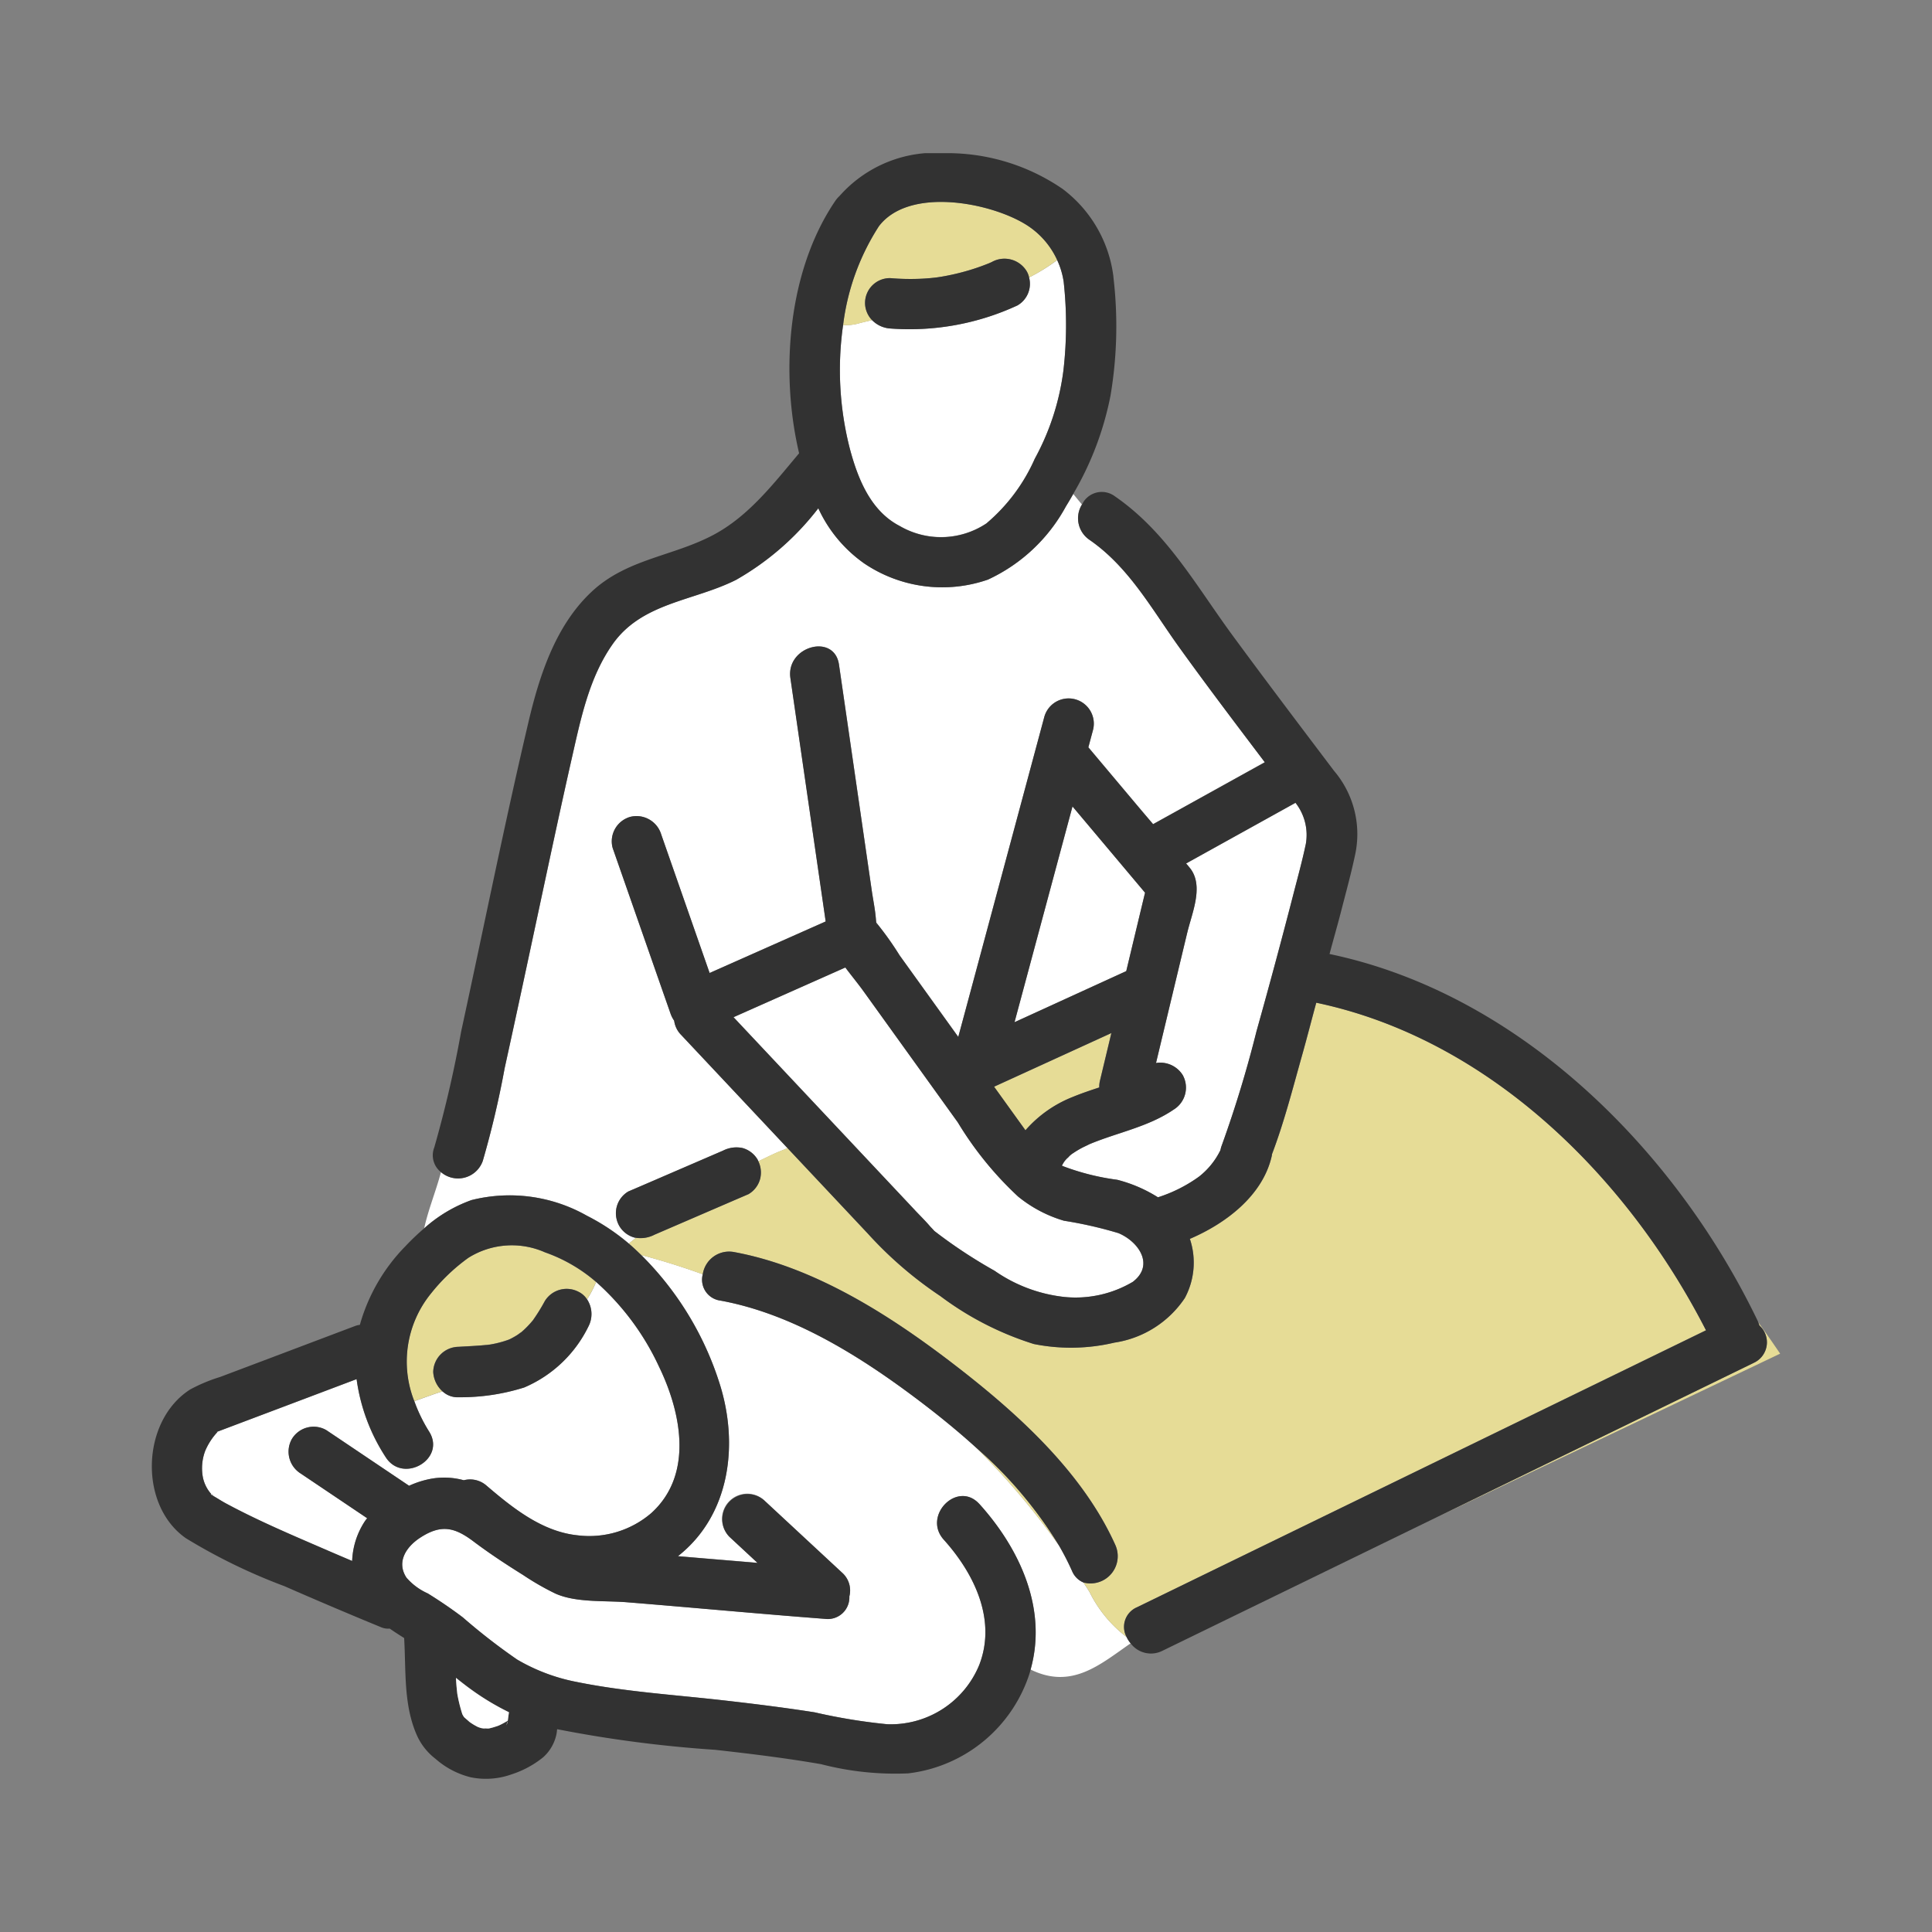 <svg xmlns="http://www.w3.org/2000/svg" xmlns:xlink="http://www.w3.org/1999/xlink" width="115" height="115" viewBox="0 0 115 115"><rect x="0" y="0" width="115" height="115" fill="#808080" stroke="none"/><defs><style>.a,.e{fill:#fff;}.a{stroke:#707070;}.b{fill:none;}.c{clip-path:url(#a);}.d{clip-path:url(#b);}.f{fill:#e6dc96;}.g{fill:#323232;}</style><clipPath id="a"><rect class="a" width="115" height="115" transform="translate(845 1990)"/></clipPath><clipPath id="b"><rect class="b" width="96.922" height="96.767" transform="translate(0 0)"/></clipPath></defs><g class="c" transform="translate(-845 -1990)"><g transform="translate(854.039 1999.116)"><g class="d"><path class="e" d="M3.542,79.812c-.049-.019-.052.024.049.078.027.014.052.031.079.046-.04-.042-.091-.09-.128-.124"/><path class="e" d="M10.559,83.215q.681.294,1.364.583a4.606,4.606,0,0,1,.763-2.374c.039-.058.088-.113.131-.171L8.87,78.6a1.536,1.536,0,0,1-.538-2.052,1.51,1.51,0,0,1,2.052-.538l.7.469,4.226,2.843a5.584,5.584,0,0,1,1.388-.431,4.4,4.4,0,0,1,1.869.105,1.483,1.483,0,0,1,1.363.328c1.551,1.325,3.294,2.728,5.4,2.948a5.656,5.656,0,0,0,4.4-1.324c2.532-2.295,1.778-6,.451-8.73a15.382,15.382,0,0,0-3.737-5.026,6.267,6.267,0,0,1-.536,1.03,1.6,1.6,0,0,1,.076,1.628,7.533,7.533,0,0,1-3.817,3.619,12.6,12.6,0,0,1-3.912.58,1.3,1.3,0,0,1-.944-.346c-.042.012-.086.028-.128.04-.264.077-.918.318-1.558.546A9.385,9.385,0,0,0,16.5,76.1c1.034,1.639-1.563,3.143-2.59,1.514a11.248,11.248,0,0,1-1.725-4.636l-4.4,1.662L4.858,75.741,4,76.066c-.024.009-.048.019-.073.027a.173.173,0,0,1-.027.035,3.839,3.839,0,0,0-.725,1.121,2.93,2.93,0,0,0-.133,1.583,2.156,2.156,0,0,0,.459.94l.043.04a.4.4,0,0,1,.131.126c.241.137.472.291.716.422,1.991,1.075,4.1,1.959,6.17,2.855"/><path class="e" d="M3.946,76.062l-.023.032h0l.021-.031"/><path class="e" d="M3.806,76.138c.086-.04.079,0,.092-.01s.016-.022.025-.034a1.086,1.086,0,0,0-.117.044"/><path class="e" d="M54.277,7.666a4.724,4.724,0,0,0-.388-1.3A11.65,11.65,0,0,1,52.217,7.4a1.483,1.483,0,0,1-.692,1.663,15.285,15.285,0,0,1-7.575,1.373,1.667,1.667,0,0,1-1.082-.5c-.235.057-.472.113-.706.171a2.816,2.816,0,0,1-1.017.122,18.868,18.868,0,0,0,.4,7.351c.476,1.791,1.238,3.712,2.969,4.606a4.878,4.878,0,0,0,5.159-.15,10.674,10.674,0,0,0,2.882-3.852A14.876,14.876,0,0,0,54.265,12.9a23.573,23.573,0,0,0,.012-5.23"/><path class="e" d="M3.716,79.992a.516.516,0,0,0-.043-.053l0,0a.375.375,0,0,1,.047.055"/><path class="e" d="M61.631,46.391q-.441,1.838-.881,3.676c-.008.039-.017.075-.027.113l-.954,3.982a1.577,1.577,0,0,1,1.591.719,1.538,1.538,0,0,1-.538,2.053c-1.547,1.052-3.38,1.365-5.072,2.084.152-.065-.315.154-.369.183a5.311,5.311,0,0,0-.538.322,1.26,1.26,0,0,0-.3.257,1.308,1.308,0,0,0-.275.313c-.036.053-.068.116-.1.173.015.009.028.019.044.028a14.293,14.293,0,0,0,3.249.818,8.432,8.432,0,0,1,2.419,1.041l.018-.005a8.638,8.638,0,0,0,2.436-1.227,4.512,4.512,0,0,0,1.275-1.578,1.564,1.564,0,0,1,.082-.289,70.02,70.02,0,0,0,2.063-6.782q1.131-4.04,2.18-8.1c.256-1,.533-1.993.746-3a3.1,3.1,0,0,0-.606-2.5l-.739.411-5.772,3.2c.073.088.148.174.22.263.856,1.056.136,2.658-.149,3.845"/><path class="e" d="M43.126,45.841c.025.155.04.1,0,0"/><path class="e" d="M58.016,88.321a7.592,7.592,0,0,1-2.2-2.671c-.116-.194-.244-.381-.363-.572a1.262,1.262,0,0,1-.685-.694,16.114,16.114,0,0,0-.769-1.5,43.966,43.966,0,0,0-4.932-5.828c-1.044-.944-2.127-1.831-3.2-2.649-3.511-2.674-7.616-5.3-12.026-6.108a1.252,1.252,0,0,1-1.048-1.566q-1.8-.654-3.661-1.145a18.7,18.7,0,0,1,4.644,7.589c1.192,3.688.631,7.9-2.462,10.333,1.579.136,3.159.263,4.738.4l-1.676-1.556A1.5,1.5,0,0,1,36.5,80.234l4.631,4.3a1.411,1.411,0,0,1,.388,1.374,1.284,1.284,0,0,1-1.436,1.335c-3.94-.3-7.872-.671-11.81-.99-1.333-.108-3.017.033-4.25-.516a15.981,15.981,0,0,1-1.914-1.1c-1.009-.63-2.007-1.284-2.957-2-1.126-.848-1.931-1.042-3.185-.222-.812.531-1.427,1.429-.812,2.372a3.624,3.624,0,0,0,1.267.939c.717.443,1.415.918,2.088,1.427a36.165,36.165,0,0,0,3.236,2.512A11.155,11.155,0,0,0,25.277,91c2.855.58,5.8.764,8.693,1.091,1.832.207,3.663.434,5.484.719a34.111,34.111,0,0,0,4.318.708,5.7,5.7,0,0,0,5.478-3.529c1.044-2.7-.308-5.453-2.111-7.454-1.29-1.432.826-3.559,2.121-2.122,2.4,2.666,4.055,6.235,3.044,9.847,2.459,1.21,4.144-.308,5.955-1.558a1.776,1.776,0,0,1-.243-.38"/><path class="e" d="M25.893,63.245a12.714,12.714,0,0,1,2.5,1.662c.142-.119.291-.231.435-.348-.033,0-.065,0-.1-.013a1.513,1.513,0,0,1-.9-.689,1.53,1.53,0,0,1-.151-1.156,1.5,1.5,0,0,1,.689-.9l.7-.3L34,59.373a1.751,1.751,0,0,1,1.156-.151,1.515,1.515,0,0,1,.9.689.957.957,0,0,1,.045.1c.4-.186.788-.389,1.192-.56l.547-.222L31.5,52.481a1.463,1.463,0,0,1-.408-.838,1.8,1.8,0,0,1-.216-.419l-.432-1.237q-1.507-4.315-3.016-8.633a1.513,1.513,0,0,1,1.047-1.845,1.538,1.538,0,0,1,1.846,1.048l.432,1.237Q31.975,45.3,33.2,48.8l6.91-3.071q-1.05-7.243-2.1-14.486c-.274-1.891,2.617-2.7,2.893-.8q.593,4.078,1.183,8.158.385,2.651.769,5.3c.081.555.2,1.122.244,1.682.008.1.016.164.023.217a18.421,18.421,0,0,1,1.386,1.942l2.873,3.994q.311.434.622.865l.5-1.853q2.31-8.6,4.621-17.195a1.5,1.5,0,0,1,2.893.8q-.135.506-.271,1.01l2.97,3.532q.439.522.885,1.042l.08-.045,6.565-3.644c-1.72-2.275-3.445-4.547-5.109-6.862-1.635-2.274-2.983-4.761-5.333-6.383a1.548,1.548,0,0,1-.444-2.092c-.178-.212-.348-.42-.513-.623-.144.254-.29.5-.44.746a10.108,10.108,0,0,1-4.636,4.349,8.3,8.3,0,0,1-7.357-.955,8.173,8.173,0,0,1-2.742-3.291,16.389,16.389,0,0,1-4.9,4.264c-2.529,1.272-5.609,1.34-7.357,3.845-1.377,1.975-1.873,4.391-2.4,6.695-.665,2.935-1.291,5.879-1.922,8.822C22.4,48,21.711,51.235,21,54.464a56.41,56.41,0,0,1-1.3,5.515,1.561,1.561,0,0,1-2.49.672c-.293,1.116-.758,2.233-1,3.349a8.493,8.493,0,0,1,2.82-1.683,9.321,9.321,0,0,1,6.865.928"/><path class="e" d="M58,48.688l1.119-4.667L54.8,38.886q-1.725,6.421-3.451,12.844L58,48.688"/><path class="f" d="M69.313,50.567c-.28,1.022-.541,2.05-.828,3.07-.559,1.98-1.072,4.011-1.805,5.939-.006.035-.006.069-.014.1-.528,2.377-2.754,4.041-4.877,4.947a4.457,4.457,0,0,1-.3,3.523A6.132,6.132,0,0,1,57.293,70.8a11.226,11.226,0,0,1-4.792.083,18.415,18.415,0,0,1-5.568-2.852,23.2,23.2,0,0,1-4.31-3.714l-4.787-5.094-.546.222c-.405.171-.8.374-1.192.56a1.557,1.557,0,0,1,.1,1.059,1.5,1.5,0,0,1-.689.9l-.695.3L29.88,64.395a1.8,1.8,0,0,1-1.055.164c-.145.117-.293.229-.436.348.258.216.5.45.743.684q1.855.492,3.661,1.146a1.583,1.583,0,0,1,1.846-1.328c4.75.87,9.216,3.709,12.989,6.6s7.75,6.438,9.732,10.861a1.621,1.621,0,0,1-1.906,2.208c.119.192.247.378.363.572a7.583,7.583,0,0,0,2.2,2.671,1.269,1.269,0,0,1,.621-1.765l4.41-2.147L92.509,70.064c-4.674-9.137-12.93-17.34-23.2-19.5"/><path class="f" d="M54.8,56.187c.532-.22,1.064-.4,1.589-.57a1.6,1.6,0,0,1,.041-.4q.341-1.419.68-2.838l-6.982,3.193L52,58.162A7.27,7.27,0,0,1,54.8,56.187"/><path class="f" d="M49.068,77.059A43.959,43.959,0,0,1,54,82.887a24.929,24.929,0,0,0-4.931-5.828"/><path class="f" d="M95.363,72l-4.409,2.147L76.531,81.171l20.391-9.712q-.654-.966-1.307-1.876a1.7,1.7,0,0,1,.073.2A1.344,1.344,0,0,1,95.363,72"/><path class="f" d="M20.184,70.907l-.092.009-.025,0,.117-.014"/><path class="f" d="M21.9,70.237l.035-.024-.035.024"/><path class="f" d="M23.383,65.422a4.869,4.869,0,0,0-4.548.332,11.159,11.159,0,0,0-2.219,2.116,6.42,6.42,0,0,0-1,6.417c.64-.228,1.294-.469,1.558-.546.042-.012.086-.028.128-.04a1.681,1.681,0,0,1-.556-1.154,1.526,1.526,0,0,1,1.5-1.5c.547-.033,1.1-.055,1.642-.109.011,0,.071-.009.2-.022s.253-.043.378-.07a6.372,6.372,0,0,0,.762-.221l.1-.044c.13-.065.257-.136.38-.212.066-.041.129-.087.193-.132-.067.042-.082.043.094-.067.061-.053.122-.107.18-.162.126-.118.245-.242.359-.371.059-.066.114-.134.171-.2l0-.007a10.909,10.909,0,0,0,.679-1.1A1.524,1.524,0,0,1,25.44,67.8a1.286,1.286,0,0,1,.462.424,6.267,6.267,0,0,0,.536-1.03,9.41,9.41,0,0,0-3.055-1.768"/><path class="f" d="M20.061,70.922h.006l-.092.011c-.028,0-.057,0-.085.006a1.266,1.266,0,0,0,.171-.016"/><path class="f" d="M21.935,70.213c.038-.027.076-.055.116-.079-.029.017-.034.021-.056.035l0,0c-.016.014-.038.028-.058.042"/><path class="f" d="M42.162,10.113c.234-.059.471-.114.706-.172a1.522,1.522,0,0,1-.418-1,1.506,1.506,0,0,1,1.5-1.5,14.043,14.043,0,0,0,1.716.042c.286-.011.572-.032.857-.061L46.7,7.4c.112-.016.224-.033.336-.052a13.849,13.849,0,0,0,1.611-.378c.275-.082.546-.173.815-.273.115-.042.229-.088.343-.132l.023-.01c.061-.027.122-.053.182-.081a1.546,1.546,0,0,1,2.053.538,1.233,1.233,0,0,1,.154.39A11.746,11.746,0,0,0,53.889,6.36a4.862,4.862,0,0,0-1.875-2.12c-2.133-1.318-6.95-2.245-8.737.108a13.968,13.968,0,0,0-2.132,5.886,2.837,2.837,0,0,0,1.017-.121"/><path class="g" d="M50.01,6.474c-.06.028-.121.055-.182.081l-.023.01c-.115.044-.229.09-.344.132-.268.1-.54.191-.814.273a13.664,13.664,0,0,1-1.612.378c-.111.019-.223.036-.336.052l-.176.019q-.427.045-.857.061a14.038,14.038,0,0,1-1.716-.042,1.474,1.474,0,0,0-1.082,2.5,1.666,1.666,0,0,0,1.082.5,15.28,15.28,0,0,0,7.574-1.374A1.481,1.481,0,0,0,52.216,7.4a1.233,1.233,0,0,0-.154-.39,1.544,1.544,0,0,0-2.052-.538"/><path class="g" d="M57.239,7.374A7.722,7.722,0,0,0,54.212,2.13,12.141,12.141,0,0,0,47.238,0,7.614,7.614,0,0,0,40.933,2.55a1.68,1.68,0,0,0-.247.284c-2.83,4.154-3.3,10.2-2.159,15.03-1.509,1.793-3,3.748-5.109,4.863-2.422,1.284-5.146,1.418-7.243,3.381-2.149,2.011-3.109,4.992-3.765,7.786-1.436,6.107-2.667,12.263-4,18.392a69.582,69.582,0,0,1-1.6,6.9,1.274,1.274,0,0,0,.4,1.469,5.21,5.21,0,0,0,.049-3.031,5.21,5.21,0,0,1-.049,3.031,1.56,1.56,0,0,0,2.489-.672A55.843,55.843,0,0,0,21,54.464c.709-3.229,1.4-6.464,2.09-9.7.631-2.943,1.257-5.887,1.923-8.822.521-2.3,1.017-4.72,2.4-6.695,1.746-2.5,4.827-2.573,7.356-3.844a16.39,16.39,0,0,0,4.9-4.265,8.183,8.183,0,0,0,2.743,3.291,8.3,8.3,0,0,0,7.356.955A10.105,10.105,0,0,0,54.4,21.038c.149-.243.3-.492.439-.746a8.738,8.738,0,0,0-.587-.672,8.738,8.738,0,0,1,.587.672,18.593,18.593,0,0,0,2.225-5.866,24.87,24.87,0,0,0,.171-7.052M54.264,12.9a14.838,14.838,0,0,1-1.709,5.293,10.666,10.666,0,0,1-2.882,3.853,4.878,4.878,0,0,1-5.159.15c-1.729-.894-2.493-2.816-2.969-4.607a18.848,18.848,0,0,1-.4-7.351,13.967,13.967,0,0,1,2.131-5.886c1.787-2.353,6.6-1.426,8.738-.108a4.857,4.857,0,0,1,1.874,2.121,4.724,4.724,0,0,1,.388,1.3,23.512,23.512,0,0,1-.012,5.23"/><path class="g" d="M25.44,67.8a1.524,1.524,0,0,0-2.052.538,10.909,10.909,0,0,1-.679,1.1l0,.007c-.057.067-.112.135-.171.2-.114.128-.233.253-.359.371q-.089.083-.18.162l.056-.036c-.04.025-.078.052-.116.079a.242.242,0,0,1-.035.024c-.063.045-.126.091-.192.132-.123.076-.25.147-.38.212l-.1.044a6.334,6.334,0,0,1-.763.221c-.125.027-.251.05-.377.07l.092-.009-.117.014h-.006a1.272,1.272,0,0,1-.17.016c-.546.054-1.1.076-1.642.109a1.526,1.526,0,0,0-1.5,1.5,1.681,1.681,0,0,0,.556,1.154,1.3,1.3,0,0,0,.944.346,12.6,12.6,0,0,0,3.912-.58,7.533,7.533,0,0,0,3.817-3.619A1.6,1.6,0,0,0,25.9,68.22a1.286,1.286,0,0,0-.462-.424"/><path class="g" d="M21.993,70.171l0,0c-.177.111-.161.109-.1.068l.035-.024c.02-.014.041-.028.058-.042"/><path class="g" d="M20.067,70.921l.025,0c-.13.013-.19.02-.2.022.028,0,.057,0,.085-.006l.092-.011"/><path class="g" d="M3.542,79.812c.037.034.088.082.128.124l0,0a.4.4,0,0,0-.131-.126"/><path class="g" d="M3.925,76.093h0c-.009.012-.017.022-.025.034a.212.212,0,0,0,.027-.035"/><path class="g" d="M49.26,80.412c-1.295-1.438-3.411.689-2.121,2.121,1.8,2,3.155,4.758,2.111,7.454a5.694,5.694,0,0,1-5.478,3.529,34.082,34.082,0,0,1-4.318-.708c-1.821-.285-3.652-.512-5.484-.719-2.891-.327-5.838-.511-8.693-1.091a11.156,11.156,0,0,1-3.533-1.329,36.165,36.165,0,0,1-3.236-2.512c-.673-.509-1.371-.984-2.088-1.427a3.612,3.612,0,0,1-1.267-.939c-.615-.943,0-1.841.812-2.372,1.254-.82,2.059-.626,3.184.222.951.716,1.949,1.371,2.957,2a15.858,15.858,0,0,0,1.915,1.1c1.233.55,2.917.408,4.249.516,3.938.319,7.871.689,11.81.99a1.284,1.284,0,0,0,1.437-1.335,1.413,1.413,0,0,0-.388-1.374l-4.632-4.3a1.5,1.5,0,0,0-2.121,2.121l1.675,1.556c-1.579-.134-3.158-.261-4.737-.4,3.093-2.429,3.653-6.646,2.462-10.333a18.719,18.719,0,0,0-4.644-7.59c-.243-.234-.486-.468-.743-.684a12.67,12.67,0,0,0-2.5-1.662,9.321,9.321,0,0,0-6.865-.928A8.49,8.49,0,0,0,16.208,64a4.849,4.849,0,0,0,.049,2.62A4.849,4.849,0,0,1,16.208,64a14.691,14.691,0,0,0-1.116,1.065,10.874,10.874,0,0,0-2.711,4.68,1.112,1.112,0,0,0-.273.063L7.2,71.663,4.061,72.847a9.685,9.685,0,0,0-1.784.746C-.629,75.451-.8,80.475,2.026,82.445A34.115,34.115,0,0,0,7.893,85.3q2.877,1.261,5.783,2.456a1.068,1.068,0,0,0,.482.068c.274.191.563.375.859.562.118,1.973-.051,4.015.787,5.852a3.644,3.644,0,0,0,1.083,1.34,4.95,4.95,0,0,0,2.11,1.1,4.529,4.529,0,0,0,2.438-.186A5.8,5.8,0,0,0,23.3,95.477a2.525,2.525,0,0,0,.791-1.406c.016-.085.02-.172.033-.259a74.522,74.522,0,0,0,9.4,1.227c2.11.235,4.217.493,6.309.855a17.586,17.586,0,0,0,5.184.548,8.653,8.653,0,0,0,7.234-5.97c.023-.072.037-.143.057-.214a6.449,6.449,0,0,1-1.047-.639,6.449,6.449,0,0,0,1.047.639c1.01-3.612-.642-7.181-3.044-9.846M11.081,76.477l-.7-.469a1.51,1.51,0,0,0-2.052.538A1.535,1.535,0,0,0,8.87,78.6l3.946,2.655c-.042.057-.092.112-.131.171a4.6,4.6,0,0,0-.762,2.374c-.455-.194-.91-.387-1.364-.583-2.076-.9-4.179-1.78-6.171-2.855-.243-.132-.475-.286-.715-.422a.536.536,0,0,1,.043.054.363.363,0,0,0-.047-.056c-.026-.015-.052-.032-.078-.046-.1-.054-.1-.1-.049-.078-.024-.023-.043-.04-.044-.04a2.162,2.162,0,0,1-.459-.94,2.934,2.934,0,0,1,.134-1.584,3.814,3.814,0,0,1,.725-1.12c-.013.009-.007-.03-.092.01a.909.909,0,0,1,.117-.044l.023-.032-.021.031L4,76.065l.861-.325,2.928-1.106,4.4-1.662a11.266,11.266,0,0,0,1.725,4.636c1.027,1.629,3.624.126,2.591-1.514a9.263,9.263,0,0,1-.882-1.807,6.422,6.422,0,0,1,1-6.418,11.154,11.154,0,0,1,2.219-2.115,4.868,4.868,0,0,1,4.548-.332,9.4,9.4,0,0,1,3.055,1.767,15.394,15.394,0,0,1,3.736,5.027c1.327,2.727,2.082,6.435-.45,8.73a5.66,5.66,0,0,1-4.4,1.324c-2.1-.221-3.847-1.623-5.4-2.948a1.481,1.481,0,0,0-1.363-.329,4.415,4.415,0,0,0-1.868-.1,5.526,5.526,0,0,0-1.388.43l-4.226-2.842M19.447,93.7l-.023-.013c.084.038.211.111.023.013m1.721-.29c-.016.023-.025.037,0,.007v.006a1.307,1.307,0,0,0-.049.158.716.716,0,0,1,.064-.235c0,.022-.007.043-.012.064M21.2,93.3l.029-.015L21.2,93.3m0-.055a.586.586,0,0,0-.012.063c-.153.088-.305.176-.466.253l-.046.021c-.029.012-.069.029-.094.037-.144.047-.286.1-.433.129-.031.007-.083.014-.131.022s-.18-.008-.278-.01c.078.017.149.05.007.015l-.061-.015a.147.147,0,0,0-.049,0c.005-.007.023-.006.036-.007-.039-.01-.077-.018-.116-.029s-.1-.037-.146-.05c-.1-.052-.195-.1-.288-.161-.064-.039-.125-.08-.186-.122-.016-.012-.039-.031-.061-.05l.039.036c-.105-.1-.218-.193-.326-.289-.025-.037-.049-.074-.071-.113-.012-.022-.023-.044-.034-.066a9.165,9.165,0,0,1-.3-1.217v-.007h0c-.013-.123-.028-.247-.039-.371-.017-.187-.029-.375-.04-.563.341.275.688.545,1.051.8a15.053,15.053,0,0,0,2.1,1.248c-.017.148-.043.295-.058.443"/><path class="g" d="M57.359,82.869c-1.982-4.423-5.96-7.971-9.732-10.861s-8.239-5.729-12.989-6.6a1.585,1.585,0,0,0-1.846,1.328A1.252,1.252,0,0,0,33.841,68.3c4.41.807,8.514,3.435,12.025,6.108,1.074.818,2.157,1.7,3.2,2.649A24.929,24.929,0,0,1,54,82.887a16.005,16.005,0,0,1,.77,1.5,1.258,1.258,0,0,0,.684.694,1.621,1.621,0,0,0,1.906-2.208"/><path class="g" d="M29.88,64.395l4.938-2.131.7-.3a1.5,1.5,0,0,0,.689-.9,1.557,1.557,0,0,0-.106-1.059c-.016-.031-.026-.067-.045-.1a1.515,1.515,0,0,0-.9-.689A1.751,1.751,0,0,0,34,59.373l-4.938,2.132-.7.3a1.5,1.5,0,0,0-.689.9,1.53,1.53,0,0,0,.151,1.156,1.513,1.513,0,0,0,.9.689c.035.008.067.008.1.014a1.8,1.8,0,0,0,1.056-.165"/><path class="e" d="M45.424,62.922c.29.309.6.609.875.932.066.078.245.257.276.3a29.346,29.346,0,0,0,3.585,2.369,8.955,8.955,0,0,0,4.195,1.565,6.686,6.686,0,0,0,4.048-.91c1.28-.986.349-2.377-.87-2.891a24.565,24.565,0,0,0-3.24-.737,7.817,7.817,0,0,1-2.737-1.444,20.426,20.426,0,0,1-3.578-4.414l-5.609-7.8c-.341-.475-.728-.939-1.086-1.42l-6.656,2.958q5.4,5.745,10.8,11.49"/><path class="g" d="M95.689,69.784a1.7,1.7,0,0,0-.074-.2c-.01-.025-.015-.049-.027-.073C90.7,59.347,81.423,50.039,70.1,47.67c.239-.9.5-1.8.729-2.7.27-1.046.556-2.092.781-3.149a5.81,5.81,0,0,0-1.246-5.059c-2.034-2.693-4.073-5.382-6.068-8.1-2.167-2.956-3.9-6.118-6.975-8.238a1.3,1.3,0,0,0-1.959.5,3.846,3.846,0,0,0,2.9,1.7,3.846,3.846,0,0,1-2.9-1.7,1.549,1.549,0,0,0,.445,2.093c2.349,1.622,3.7,4.108,5.332,6.382,1.664,2.315,3.389,4.588,5.109,6.862L59.678,39.9l-.08.045q-.444-.521-.885-1.042l-2.97-3.532q.135-.506.271-1.01a1.5,1.5,0,0,0-2.893-.8q-2.31,8.6-4.621,17.194L48,52.608q-.311-.432-.622-.865l-2.873-3.994a18.558,18.558,0,0,0-1.385-1.942c-.008-.054-.016-.12-.024-.218-.043-.56-.163-1.126-.244-1.682l-.768-5.3q-.592-4.078-1.184-8.158c-.276-1.9-3.167-1.094-2.892.8q1.05,7.244,2.1,14.486L33.2,48.8q-1.224-3.506-2.449-7.01l-.432-1.237a1.537,1.537,0,0,0-1.845-1.047,1.514,1.514,0,0,0-1.048,1.845q1.509,4.317,3.016,8.633.218.618.433,1.237a1.776,1.776,0,0,0,.215.419,1.467,1.467,0,0,0,.408.837q3.17,3.374,6.338,6.746l4.787,5.094a23.2,23.2,0,0,0,4.31,3.714A18.438,18.438,0,0,0,52.5,70.886a11.226,11.226,0,0,0,4.792-.083,6.132,6.132,0,0,0,4.193-2.653,4.457,4.457,0,0,0,.3-3.523c2.123-.906,4.349-2.571,4.877-4.947.008-.035.008-.069.014-.1.733-1.928,1.246-3.959,1.805-5.939.287-1.02.548-2.048.828-3.07,10.266,2.157,18.522,10.36,23.2,19.5L63.047,84.408l-4.41,2.147a1.269,1.269,0,0,0-.621,1.765,1.807,1.807,0,0,0,.243.381,8.126,8.126,0,0,1,2-1.082,8.126,8.126,0,0,0-2,1.082,1.512,1.512,0,0,0,1.893.445L76.531,81.17l14.423-7.022L95.363,72a1.344,1.344,0,0,0,.326-2.217M54.8,38.886q2.16,2.566,4.318,5.134Q58.557,46.354,58,48.688l-6.651,3.041q1.725-6.421,3.451-12.843m2.316,13.488q-.339,1.419-.68,2.838a1.656,1.656,0,0,0-.042.4c-.524.173-1.056.35-1.588.569A7.262,7.262,0,0,0,52,58.162l-1.866-2.595,6.982-3.193M43.127,45.841c.04.1.025.155,0,0M58.4,67.178a6.683,6.683,0,0,1-4.047.91,8.966,8.966,0,0,1-4.195-1.565,29.5,29.5,0,0,1-3.585-2.369c-.031-.044-.21-.223-.276-.3-.276-.323-.585-.623-.876-.932l-10.8-11.49,6.656-2.959c.358.481.745.946,1.086,1.42l5.609,7.8A20.4,20.4,0,0,0,51.557,62.1a7.8,7.8,0,0,0,2.737,1.445,24.406,24.406,0,0,1,3.24.737c1.219.513,2.15,1.9.869,2.891M68.677,41.171c-.213,1.006-.489,2-.745,3q-1.047,4.063-2.181,8.1a69.742,69.742,0,0,1-2.063,6.782,1.632,1.632,0,0,0-.082.29,4.509,4.509,0,0,1-1.275,1.577A8.625,8.625,0,0,1,59.9,62.148l-.017,0a8.435,8.435,0,0,0-2.42-1.04,14.347,14.347,0,0,1-3.249-.819c-.016-.008-.028-.019-.044-.028.035-.057.067-.119.1-.172a1.314,1.314,0,0,1,.276-.314,1.241,1.241,0,0,1,.3-.257,5.414,5.414,0,0,1,.538-.321c.054-.029.522-.249.369-.184,1.692-.719,3.525-1.032,5.072-2.084a1.537,1.537,0,0,0,.538-2.052,1.575,1.575,0,0,0-1.591-.72l.954-3.982a1.074,1.074,0,0,0,.027-.112q.441-1.839.881-3.677c.285-1.187,1.005-2.788.149-3.844-.072-.089-.147-.176-.219-.264l5.771-3.2.739-.41a3.1,3.1,0,0,1,.606,2.5"/><path class="e" d="M19.424,93.69l.023.013c.188.1.061.024-.023-.013"/><path class="e" d="M21.165,93.425v-.006c-.024.03-.014.016,0-.007s.01-.042.013-.064a.691.691,0,0,0-.064.235,1.307,1.307,0,0,1,.049-.158"/><path class="e" d="M18.1,90.758c.012.188.023.376.04.564.012.123.026.247.039.371h0V91.7a9.126,9.126,0,0,0,.3,1.217c.011.023.022.045.034.066.022.039.047.076.071.113.108.1.222.19.326.29-.021-.021-.024-.023-.039-.037-.06-.053-.1-.094,0,0a.651.651,0,0,0,.061.05q.091.064.186.123c.094.058.19.109.288.16.047.013.116.042.146.05s.078.02.116.029a.173.173,0,0,1,.067,0c.1,0,.231.009.278.01s.1-.015.131-.022c.148-.034.289-.082.433-.128a.976.976,0,0,0,.094-.038l.046-.021c.161-.076.313-.164.466-.253q0-.031.012-.063c.016-.148.041-.294.059-.442a15.161,15.161,0,0,1-2.105-1.248c-.362-.256-.71-.526-1.051-.8"/><path class="e" d="M19.637,93.769a.162.162,0,0,1,.048,0l-.012,0c-.014,0-.031,0-.036.008"/><path class="e" d="M19.685,93.764l.061.015c.143.036.071,0-.006-.015h-.055"/><path class="e" d="M21.2,93.3l.028-.016c0-.009-.013,0-.028.016"/><path class="g" d="M19.673,93.761l.012,0h.055a.173.173,0,0,0-.067,0"/><path class="g" d="M18.876,93.349c-.1-.094-.06-.053,0,0"/></g></g></g></svg>